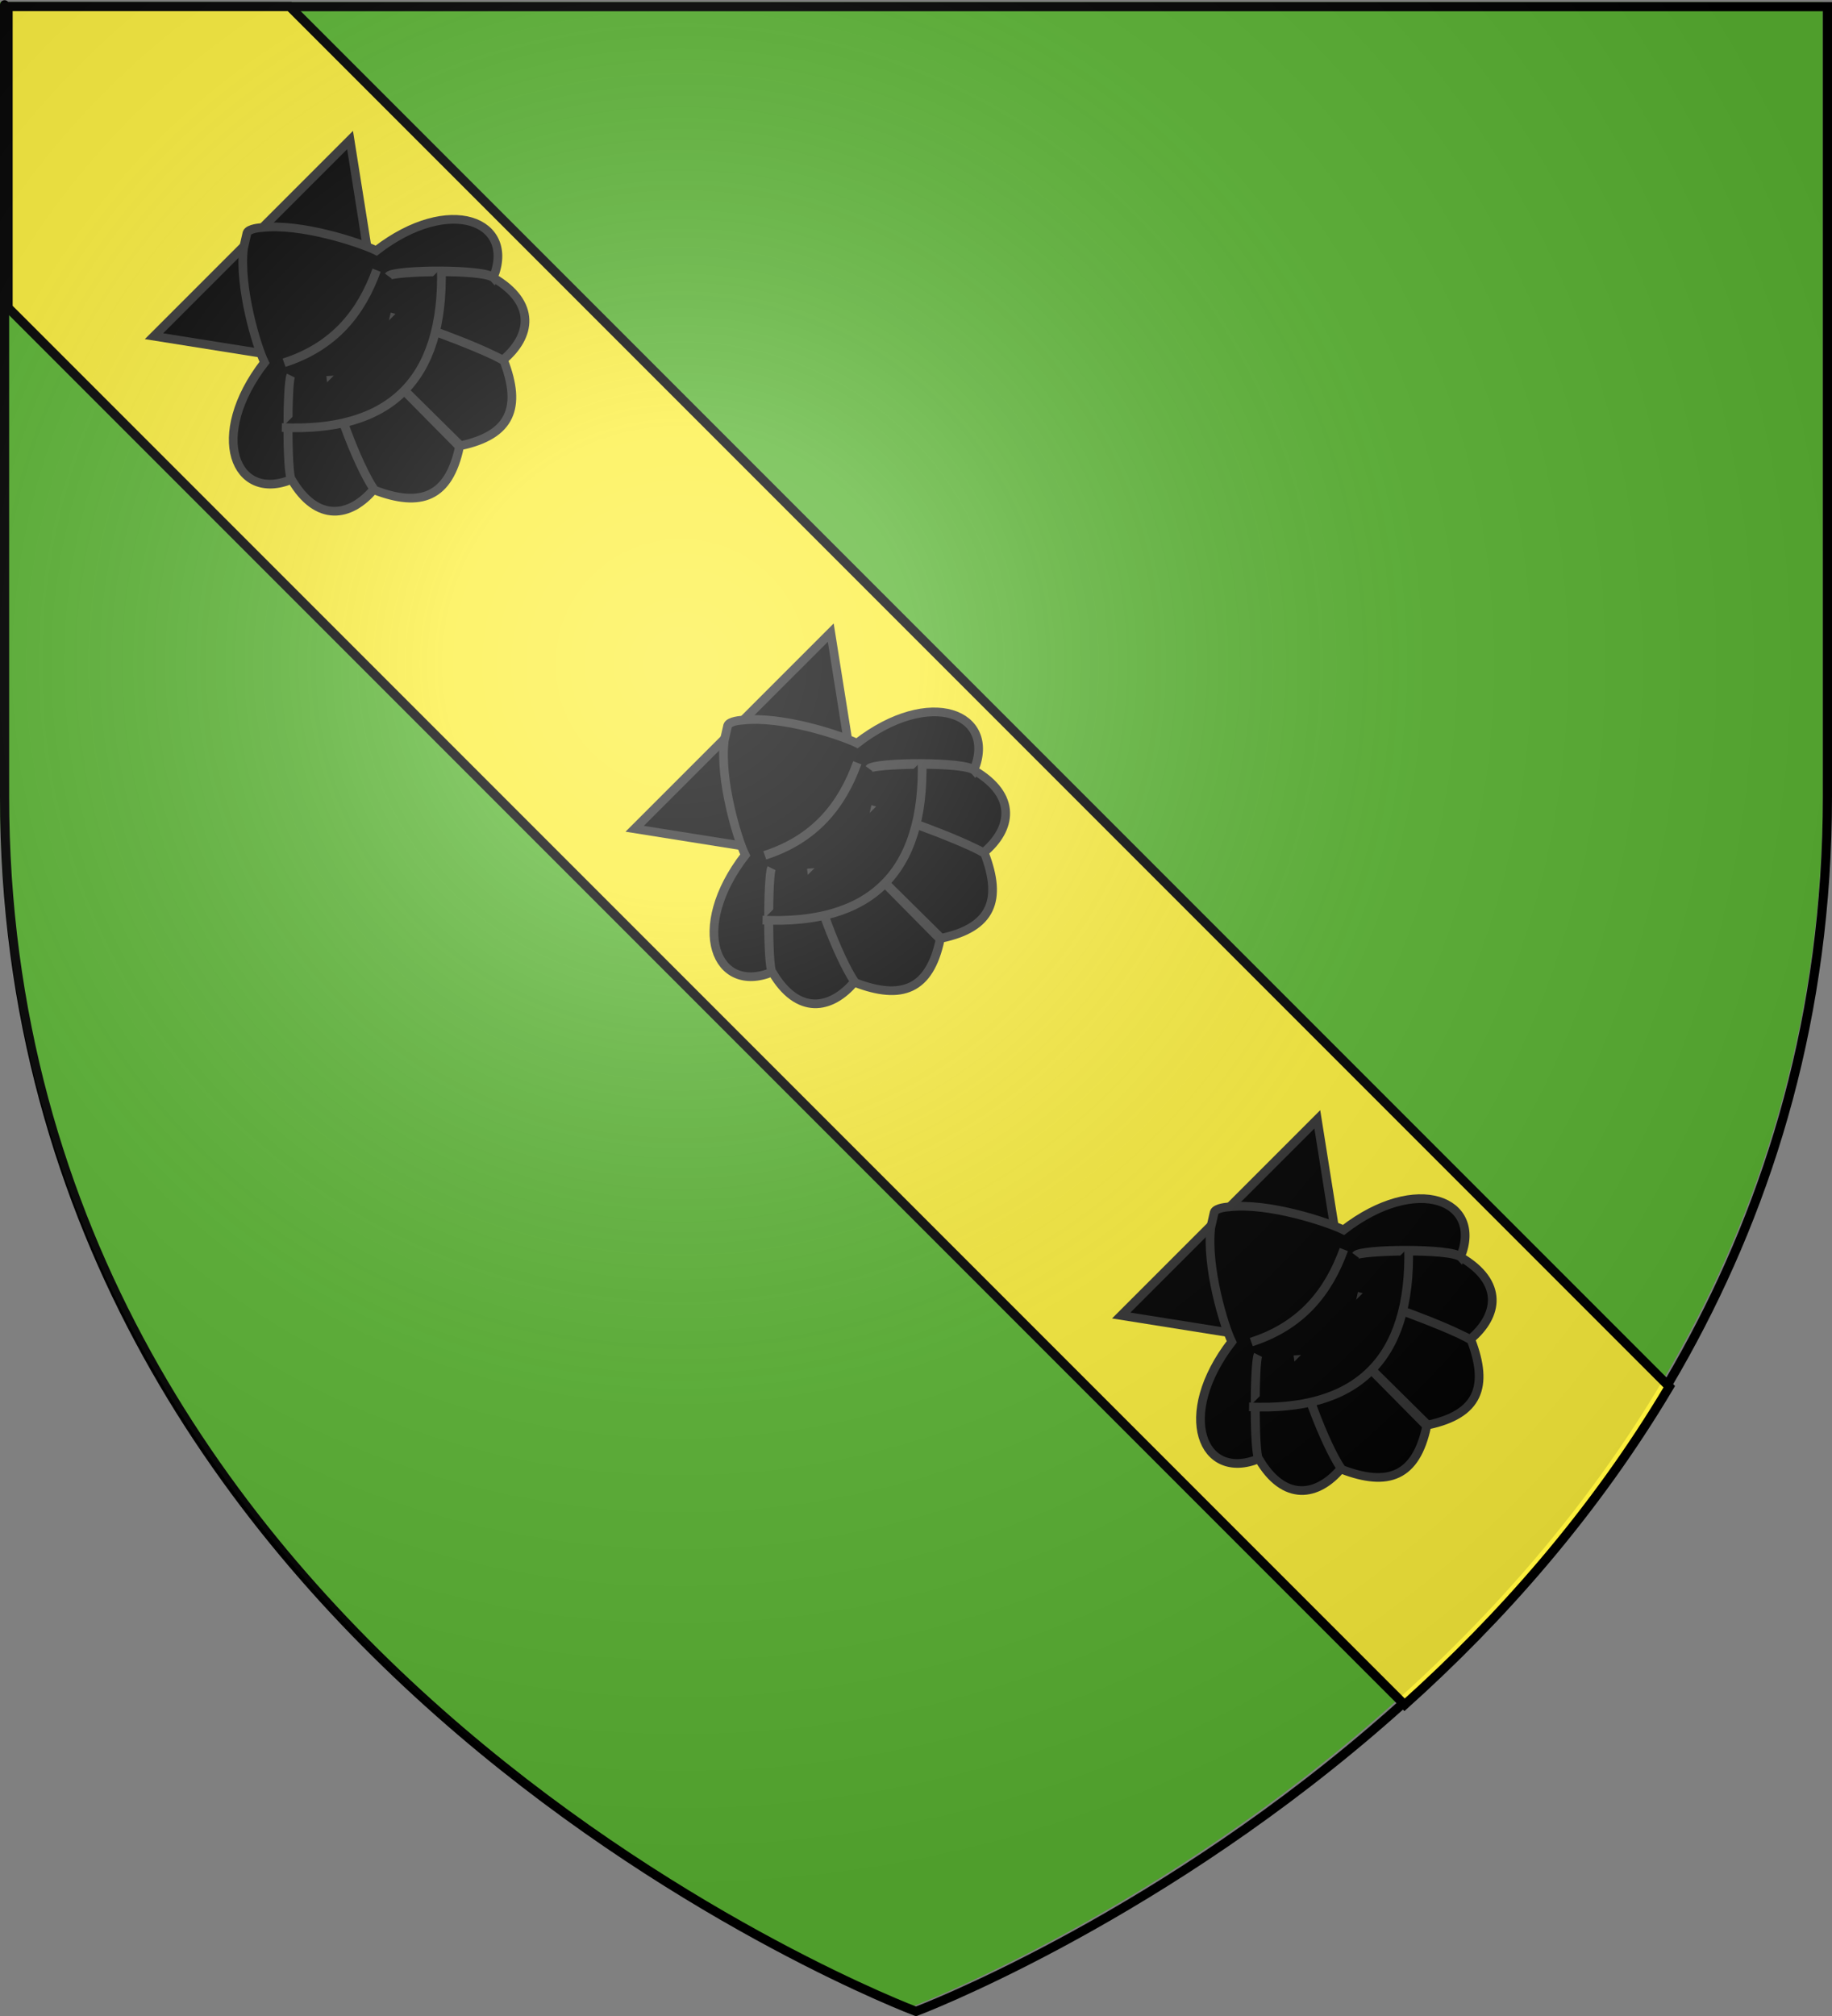 <?xml version="1.0" encoding="UTF-8" standalone="no"?>
<svg
   xmlns:dc="http://purl.org/dc/elements/1.1/"
   xmlns:cc="http://creativecommons.org/ns#"
   xmlns:rdf="http://www.w3.org/1999/02/22-rdf-syntax-ns#"
   xmlns:svg="http://www.w3.org/2000/svg"
   xmlns="http://www.w3.org/2000/svg"
   xmlns:xlink="http://www.w3.org/1999/xlink"
   xmlns:sodipodi="http://sodipodi.sourceforge.net/DTD/sodipodi-0.dtd"
   xmlns:inkscape="http://www.inkscape.org/namespaces/inkscape"
   version="1.0"
   width="600"
   height="660"
   id="svg2"
   sodipodi:version="0.32"
   inkscape:version="0.46"
   sodipodi:docname="Blason_Maison_de_Pobel .svg"
   sodipodi:docbase="C:\Mes documents\Mes Images\Blasons\SVG"
   inkscape:output_extension="org.inkscape.output.svg.inkscape">
  <rect width="100%" height="100%" fill="#808080" stroke="none"/>
  <sodipodi:namedview
     id="base"
     pagecolor="#ffffff"
     bordercolor="#666666"
     borderopacity="1.0"
     inkscape:pageopacity="0.0"
     inkscape:pageshadow="2"
     inkscape:zoom="1.215151"
     inkscape:cx="299.99999"
     inkscape:cy="329.99986"
     inkscape:window-width="1680"
     inkscape:window-height="990"
     inkscape:window-x="0"
     inkscape:window-y="26"
     showgrid="false"
     inkscape:current-layer="svg2" />
  <defs
     id="defs6">
    <radialGradient
       r="300"
       fy="226.331"
       fx="221.445"
       cy="226.331"
       cx="221.445"
       gradientTransform="matrix(1.353,0,0,1.349,-76.277,-87.804)"
       gradientUnits="userSpaceOnUse"
       id="radialGradient72587"
       xlink:href="#linearGradient2893"
       inkscape:collect="always" />
    <linearGradient
       id="linearGradient2893">
      <stop
         id="stop2895"
         offset="0"
         style="stop-color:#ffffff;stop-opacity:0.314" />
      <stop
         id="stop2897"
         offset="0.19"
         style="stop-color:#ffffff;stop-opacity:0.251" />
      <stop
         id="stop2901"
         offset="0.6"
         style="stop-color:#6b6b6b;stop-opacity:0.125" />
      <stop
         id="stop2899"
         offset="1"
         style="stop-color:#000000;stop-opacity:0.125" />
    </linearGradient>
    <radialGradient
       inkscape:collect="always"
       xlink:href="#linearGradient2893"
       id="radialGradient2613"
       gradientUnits="userSpaceOnUse"
       gradientTransform="matrix(1.353,0,0,1.349,-76.562,-87.867)"
       cx="221.445"
       cy="226.331"
       fx="221.445"
       fy="226.331"
       r="300" />
  </defs>
  <path
     id="path2875"
     style="font-size:12px;fill:#5ab532;fill-rule:evenodd"
     d="M 298.5,657 C 298.5,657 597,544.68 597,259.228 C 597,-26.223 597,0.676 597,0.676 L 0,0.676 L 0,259.228 C 0,544.68 298.5,657 298.5,657 z" />
  <path
     id="path1411"
     style="font-size:12px;fill:none;fill-rule:evenodd;stroke:#000000;stroke-width:3"
     d="M 300,658.5 C 300,658.5 1.5,546.18 1.5,260.728 C 1.5,-24.723 1.5,2.176 1.5,2.176 L 598.5,2.176 L 598.5,260.728 C 598.5,546.18 300,658.5 300,658.5 z" />
  <path
     id="path4740"
     style="font-size:12px;fill:#fcef3c;fill-opacity:1;fill-rule:evenodd;stroke:#000000;stroke-width:3"
     d="M 2.644,100.739 L 460.019,558.114 C 491.368,529.982 522.058,495.444 546.707,453.989 L 94.863,2.145 L 2.644,2.145 L 2.644,100.739 z" />
  <g
     style="fill:#000000;fill-opacity:1;stroke:#313131;display:inline"
     id="g809"
     inkscape:label="Calque 1"
     transform="matrix(0.47,-0.47,0.485,0.485,354.445,436.012)">
    <g
       style="fill:#000000;fill-opacity:1;stroke:#313131;stroke-width:4.214;stroke-miterlimit:4;stroke-dasharray:none;stroke-opacity:1"
       transform="translate(-191.362,-117.094)"
       id="g810">
      <path
         style="fill:#000000;fill-opacity:1;fill-rule:evenodd;stroke:#313131;stroke-width:4.214;stroke-linecap:butt;stroke-linejoin:miter;stroke-miterlimit:4;stroke-dasharray:none;stroke-opacity:1"
         d="M 210.616,124.75 L 278.923,216.005 L 347.259,124.75 L 278.923,124.75 L 210.616,124.75 z"
         id="path811" />
      <path
         style="fill:#000000;fill-opacity:1;fill-rule:evenodd;stroke:#313131;stroke-width:4.214;stroke-linecap:butt;stroke-linejoin:miter;stroke-miterlimit:4;stroke-dasharray:none;stroke-opacity:1"
         d="M 272.562,125.219 C 257.197,136.913 242.734,163.061 240,170.938 C 194.611,176.569 180.99,208.311 208.562,219.5 C 209.216,215.963 240.847,185.424 244.541,184.276 C 240.137,185.905 208.496,216.309 208.656,219.562 C 202.325,242.827 215.951,252.178 233.938,250.625 C 236.839,236.215 251.456,205.453 258.347,197.83 C 251.61,206.012 236.699,236.407 233.875,251.188 C 243.812,272.711 257.138,278.748 278.562,265.219 L 278.938,203.229 L 279.312,265.219 C 300.737,278.748 314.032,272.711 323.969,251.188 C 320.377,237.942 305.551,207.44 299.528,197.83 C 304.282,205.621 318.751,234.608 323.938,250.625 C 341.924,252.178 355.55,242.827 349.219,219.562 C 348.195,212.565 315.921,183.163 313.303,183.657 C 317.501,183.198 349.647,213.857 349.312,219.5 C 376.885,208.311 363.264,176.569 317.875,170.938 C 315.141,163.061 301.234,136.079 285.868,124.385 C 285.868,124.385 281.226,120.287 278.938,121.344 L 272.562,125.219 z"
         id="path812"
         sodipodi:nodetypes="ccccccccccccccccccccc" />
      <path
         style="fill:#000000;fill-opacity:1;fill-rule:evenodd;stroke:#313131;stroke-width:4.214;stroke-linecap:butt;stroke-linejoin:miter;stroke-miterlimit:4;stroke-dasharray:none;stroke-opacity:1"
         d="M 246.705,177.634 C 269.839,189.152 290.992,186.806 311.17,177.634"
         id="path813"
         sodipodi:nodetypes="cc" />
      <path
         style="fill:#000000;fill-opacity:1;fill-rule:evenodd;stroke:#313131;stroke-width:4.214;stroke-linecap:butt;stroke-linejoin:miter;stroke-miterlimit:4;stroke-dasharray:none;stroke-opacity:1"
         d="M 223.364,198.752 C 258.931,236.443 295.98,238.098 334.511,198.752"
         id="path814"
         sodipodi:nodetypes="cc" />
    </g>
  </g>
  <g
     style="fill:#000000;fill-opacity:1;stroke:#313131;display:inline"
     id="g815"
     inkscape:label="Calque 1"
     transform="matrix(0.47,-0.47,0.485,0.485,195.098,276.664)">
    <g
       style="fill:#000000;fill-opacity:1;stroke:#313131;stroke-width:4.214;stroke-miterlimit:4;stroke-dasharray:none;stroke-opacity:1"
       transform="translate(-191.362,-117.094)"
       id="g816">
      <path
         style="fill:#000000;fill-opacity:1;fill-rule:evenodd;stroke:#313131;stroke-width:4.214;stroke-linecap:butt;stroke-linejoin:miter;stroke-miterlimit:4;stroke-dasharray:none;stroke-opacity:1"
         d="M 210.616,124.75 L 278.923,216.005 L 347.259,124.75 L 278.923,124.75 L 210.616,124.75 z"
         id="path817" />
      <path
         style="fill:#000000;fill-opacity:1;fill-rule:evenodd;stroke:#313131;stroke-width:4.214;stroke-linecap:butt;stroke-linejoin:miter;stroke-miterlimit:4;stroke-dasharray:none;stroke-opacity:1"
         d="M 272.562,125.219 C 257.197,136.913 242.734,163.061 240,170.938 C 194.611,176.569 180.99,208.311 208.562,219.5 C 209.216,215.963 240.847,185.424 244.541,184.276 C 240.137,185.905 208.496,216.309 208.656,219.562 C 202.325,242.827 215.951,252.178 233.938,250.625 C 236.839,236.215 251.456,205.453 258.347,197.83 C 251.61,206.012 236.699,236.407 233.875,251.188 C 243.812,272.711 257.138,278.748 278.562,265.219 L 278.938,203.229 L 279.312,265.219 C 300.737,278.748 314.032,272.711 323.969,251.188 C 320.377,237.942 305.551,207.44 299.528,197.83 C 304.282,205.621 318.751,234.608 323.938,250.625 C 341.924,252.178 355.55,242.827 349.219,219.562 C 348.195,212.565 315.921,183.163 313.303,183.657 C 317.501,183.198 349.647,213.857 349.312,219.5 C 376.885,208.311 363.264,176.569 317.875,170.938 C 315.141,163.061 301.234,136.079 285.868,124.385 C 285.868,124.385 281.226,120.287 278.938,121.344 L 272.562,125.219 z"
         id="path818"
         sodipodi:nodetypes="ccccccccccccccccccccc" />
      <path
         style="fill:#000000;fill-opacity:1;fill-rule:evenodd;stroke:#313131;stroke-width:4.214;stroke-linecap:butt;stroke-linejoin:miter;stroke-miterlimit:4;stroke-dasharray:none;stroke-opacity:1"
         d="M 246.705,177.634 C 269.839,189.152 290.992,186.806 311.17,177.634"
         id="path819"
         sodipodi:nodetypes="cc" />
      <path
         style="fill:#000000;fill-opacity:1;fill-rule:evenodd;stroke:#313131;stroke-width:4.214;stroke-linecap:butt;stroke-linejoin:miter;stroke-miterlimit:4;stroke-dasharray:none;stroke-opacity:1"
         d="M 223.364,198.752 C 258.931,236.443 295.98,238.098 334.511,198.752"
         id="path820"
         sodipodi:nodetypes="cc" />
    </g>
  </g>
  <g
     style="fill:#000000;fill-opacity:1;stroke:#313131;display:inline"
     id="g4384"
     inkscape:label="Calque 1"
     transform="matrix(0.47,-0.47,0.485,0.485,37.663,115.404)">
    <g
       style="fill:#000000;fill-opacity:1;stroke:#313131;stroke-width:4.214;stroke-miterlimit:4;stroke-dasharray:none;stroke-opacity:1"
       transform="translate(-191.362,-117.094)"
       id="g4386">
      <path
         style="fill:#000000;fill-opacity:1;fill-rule:evenodd;stroke:#313131;stroke-width:4.214;stroke-linecap:butt;stroke-linejoin:miter;stroke-miterlimit:4;stroke-dasharray:none;stroke-opacity:1"
         d="M 210.616,124.75 L 278.923,216.005 L 347.259,124.75 L 278.923,124.75 L 210.616,124.75 z"
         id="path4388" />
      <path
         style="fill:#000000;fill-opacity:1;fill-rule:evenodd;stroke:#313131;stroke-width:4.214;stroke-linecap:butt;stroke-linejoin:miter;stroke-miterlimit:4;stroke-dasharray:none;stroke-opacity:1"
         d="M 272.562,125.219 C 257.197,136.913 242.734,163.061 240,170.938 C 194.611,176.569 180.99,208.311 208.562,219.5 C 209.216,215.963 240.847,185.424 244.541,184.276 C 240.137,185.905 208.496,216.309 208.656,219.562 C 202.325,242.827 215.951,252.178 233.938,250.625 C 236.839,236.215 251.456,205.453 258.347,197.83 C 251.61,206.012 236.699,236.407 233.875,251.188 C 243.812,272.711 257.138,278.748 278.562,265.219 L 278.938,203.229 L 279.312,265.219 C 300.737,278.748 314.032,272.711 323.969,251.188 C 320.377,237.942 305.551,207.44 299.528,197.83 C 304.282,205.621 318.751,234.608 323.938,250.625 C 341.924,252.178 355.55,242.827 349.219,219.562 C 348.195,212.565 315.921,183.163 313.303,183.657 C 317.501,183.198 349.647,213.857 349.312,219.5 C 376.885,208.311 363.264,176.569 317.875,170.938 C 315.141,163.061 301.234,136.079 285.868,124.385 C 285.868,124.385 281.226,120.287 278.938,121.344 L 272.562,125.219 z"
         id="path4390"
         sodipodi:nodetypes="ccccccccccccccccccccc" />
      <path
         style="fill:#000000;fill-opacity:1;fill-rule:evenodd;stroke:#313131;stroke-width:4.214;stroke-linecap:butt;stroke-linejoin:miter;stroke-miterlimit:4;stroke-dasharray:none;stroke-opacity:1"
         d="M 246.705,177.634 C 269.839,189.152 290.992,186.806 311.17,177.634"
         id="path4392"
         sodipodi:nodetypes="cc" />
      <path
         style="fill:#000000;fill-opacity:1;fill-rule:evenodd;stroke:#313131;stroke-width:4.214;stroke-linecap:butt;stroke-linejoin:miter;stroke-miterlimit:4;stroke-dasharray:none;stroke-opacity:1"
         d="M 223.364,198.752 C 258.931,236.443 295.98,238.098 334.511,198.752"
         id="path4394"
         sodipodi:nodetypes="cc" />
    </g>
  </g>
  <path
     id="path2550"
     style="font-size:12px;fill:url(#radialGradient2613);fill-rule:evenodd"
     d="M 298.5,657 C 298.5,657 597,544.68 597,259.228 C 597,-26.223 597,0.676 597,0.676 L 0,0.676 L 0,259.228 C 0,544.68 298.5,657 298.5,657 z" />
</svg>
